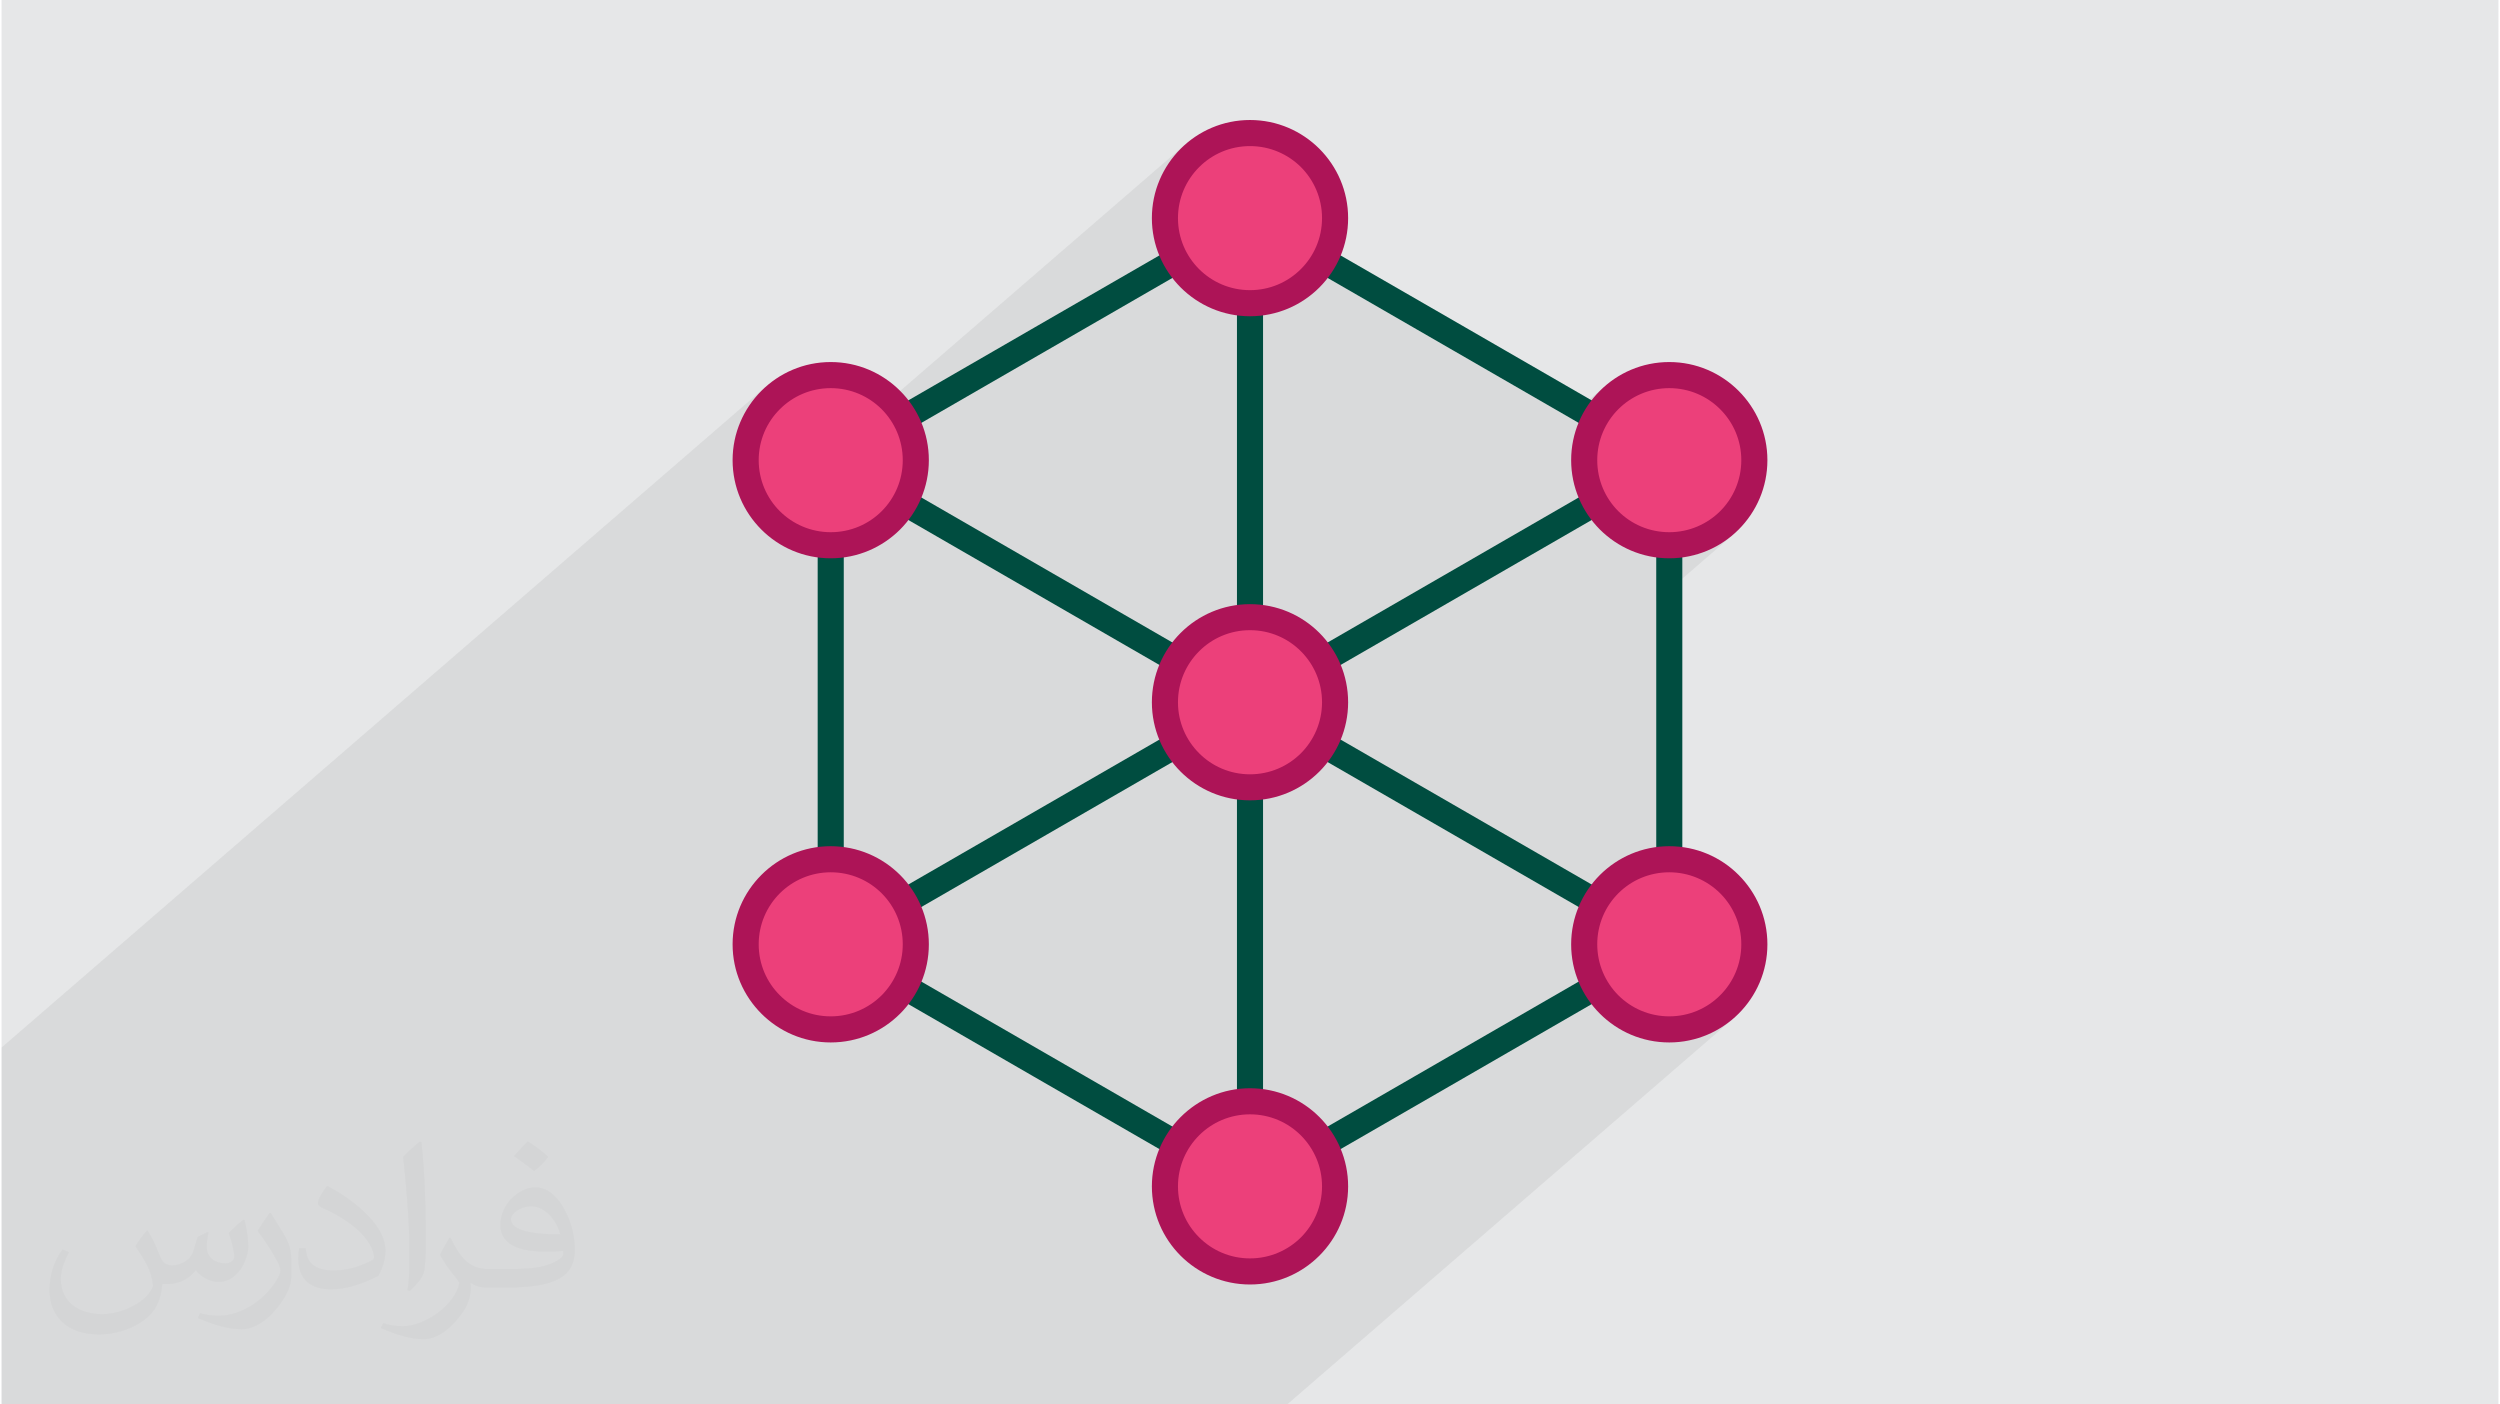 <?xml version="1.0" encoding="UTF-8"?>
<!DOCTYPE svg PUBLIC "-//W3C//DTD SVG 1.0//EN" "http://www.w3.org/TR/2001/REC-SVG-20010904/DTD/svg10.dtd">
<!-- Creator: CorelDRAW 2017 -->
<svg xmlns="http://www.w3.org/2000/svg" xml:space="preserve" width="356px" height="200px" version="1.0" shape-rendering="geometricPrecision" text-rendering="geometricPrecision" image-rendering="optimizeQuality" fill-rule="evenodd" clip-rule="evenodd"
viewBox="0 0 35600 20025"
 xmlns:xlink="http://www.w3.org/1999/xlink">
 <g id="Layer_x0020_1">
  <g id="_2973721677984">
   <path fill="#E6E7E8" d="M0 0l35600 0 0 20025 -35600 0 0 -20025z"/>
   <path fill="#373435" fill-opacity="0.031" d="M2082 17547c68,103 112,202 155,312 32,64 49,183 199,183 44,0 107,-14 163,-45 63,-33 111,-83 136,-159l60 -202 146 -72 10 10c-20,76 -25,149 -25,206 0,169 146,233 262,233 68,0 129,-33 129,-95 0,-80 -34,-216 -78,-338 68,-68 136,-136 214,-191l12 6c34,144 53,286 53,381 0,93 -41,196 -75,264 -70,132 -194,237 -344,237 -114,0 -241,-57 -328,-163l-5 0c-82,102 -208,194 -412,194l-63 0c-10,134 -39,229 -83,314 -121,237 -480,404 -818,404 -470,0 -706,-272 -706,-633 0,-223 73,-431 185,-578l92 38c-70,134 -116,261 -116,385 0,338 274,499 592,499 293,0 657,-187 723,-404 -25,-237 -114,-349 -250,-565 41,-72 94,-144 160,-221l12 0 0 0zm5421 -1274c99,62 196,136 291,220 -53,75 -119,143 -201,203 -95,-77 -190,-143 -287,-213 66,-74 131,-146 197,-210l0 0zm51 926c-160,0 -291,105 -291,183 0,167 320,219 703,217 -48,-196 -216,-400 -412,-400zm-359 895c208,0 390,-6 529,-41 155,-40 286,-118 286,-172 0,-14 0,-31 -5,-45 -87,8 -187,8 -274,8 -281,0 -498,-64 -582,-222 -22,-44 -37,-93 -37,-149 0,-153 66,-303 182,-406 97,-85 204,-138 313,-138 197,0 354,158 464,408 60,136 102,293 102,491 0,132 -37,243 -119,326 -153,148 -435,204 -867,204l-196 0 0 0 -51 0c-107,0 -184,-19 -245,-66l-10 0c3,25 5,49 5,72 0,97 -32,221 -97,320 -192,286 -400,410 -580,410 -182,0 -405,-70 -606,-161l36 -70c65,27 155,45 279,45 325,0 752,-313 805,-618 -12,-25 -33,-58 -65,-93 -95,-113 -155,-208 -211,-307 48,-95 92,-171 133,-240l17 -2c139,283 265,446 546,446l44 0 0 0 204 0 0 0zm-1408 299c24,-130 27,-276 27,-413l0 -202c0,-377 -49,-926 -88,-1282 68,-75 163,-161 238,-219l22 6c51,450 63,971 63,1452 0,126 -5,249 -17,340 -7,114 -73,200 -214,332l-31 -14 0 0zm-1449 -596c7,177 94,317 398,317 189,0 349,-49 526,-134 32,-14 49,-33 49,-49 0,-111 -85,-258 -228,-392 -139,-126 -323,-237 -495,-311 -59,-25 -78,-52 -78,-77 0,-51 68,-158 124,-235l19 -2c197,103 418,256 580,427 148,157 240,316 240,489 0,128 -38,249 -102,361 -215,109 -446,192 -674,192 -277,0 -466,-130 -466,-436 0,-33 0,-84 12,-150l95 0 0 0zm-501 -503l173 278c63,103 121,215 121,392l0 227c0,183 -117,379 -306,573 -148,132 -279,188 -400,188 -180,0 -386,-56 -624,-159l27 -70c75,20 162,37 269,37 342,-2 692,-252 852,-557 19,-35 27,-68 27,-91 0,-35 -20,-74 -34,-109 -88,-165 -185,-315 -292,-454 56,-88 112,-173 173,-257l14 2 0 0z"/>
   <path fill="#373435" fill-opacity="0.078" d="M6638 20025l4 0 137 0 30 0 372 0 228 0 383 0 47 0 91 0 141 0 75 0 175 0 38 0 5 0 122 0 910 0 382 0 48 0 232 0 288 0 1720 0 5 0 283 0 279 0 4 0 168 0 371 0 877 0 5 0 259 0 24 0 17 0 31 0 62 0 169 0 3 0 168 0 372 0 228 0 383 0 47 0 60 0 172 0 44 0 187 0 20 0 37 0 4 0 154 0 879 0 383 0 47 0 232 0 288 0 6339 -5482 -107 80 -116 71 -122 59 -129 47 -134 34 -20 3 596 -515 149 -180 111 -206 71 -228 25 -244 -25 -245 -71 -227 -111 -207 -149 -179 -179 -148 -206 -112 -228 -71 -244 -24 -186 18 0 -3698 1076 -930 -108 80 -115 70 -123 59 -128 47 -134 35 -21 3 596 -516 149 -179 111 -206 71 -228 25 -245 -25 -244 -71 -228 -111 -206 -149 -180 -179 -148 -206 -111 -228 -71 -244 -25 -245 25 -227 71 -206 111 -180 148 -400 346 -36 -20 5 -12 59 -123 70 -115 80 -108 91 -99 99 -90 -541 467 -1651 -953 -2710 2343 0 0 2710 -2343 -1955 -1129 65 -79 112 -206 70 -227 25 -245 -25 -244 -70 -228 -112 -206 -148 -180 -180 -148 -206 -112 -228 -70 -244 -25 -245 25 -227 70 -206 112 -180 148 -463 401 32 -87 59 -123 70 -115 81 -108 90 -99 99 -90 -4239 3665 -171 -141 -206 -111 -227 -71 -245 -25 -244 25 -228 71 -206 111 -180 148 -462 401 31 -87 59 -122 70 -115 81 -108 90 -99 100 -91 -10933 9454 0 5 0 244 0 241 0 4 0 145 0 322 0 620 0 137 0 4 0 46 0 179 0 20 0 15 0 134 0 93 0 3 0 145 0 321 0 198 0 331 0 41 0 158 0 42 0 216 0 33 0 4 0 26 0 53 0 814 0 330 0 42 0 123 89 0 289 0 1719 0 5 0 283 0 280 0 4 0 167 0 372 0 108 0 641 0 127 0 5 0 83 0 176 0 24 0 18 0 261 0 4 0 168 0 371 0 229 0 241 0 141 0 46 0 2 0 183 0 34 0 5 0 10 0 250 0 24 0 14 0 3 0 216 0 46 0z"/>
   <g>
    <path fill="#004D40" fill-rule="nonzero" d="M17892 2950c2024,1168 4049,2335 6072,3505l0 7115c-2054,1188 -4109,2373 -6164,3559 -2055,-1186 -4110,-2371 -6164,-3559l0 -7115c2054,-1188 4109,-2373 6164,-3559l92 54zm2804 2046l-2896 -1672 -5792 3344 0 6689 5792 3344 5792 -3344 0 -6689 -2896 -1672z"/>
    <path fill="#004D40" fill-rule="nonzero" d="M17986 3110l0 7224 -6256 -3612 185 -321 5699 3291 0 -6582 372 0z"/>
    <path fill="#004D40" fill-rule="nonzero" d="M23870 6722l-5700 3291 5700 3290 -185 321 -6255 -3611 6255 -3612 185 321z"/>
    <path fill="#004D40" fill-rule="nonzero" d="M17614 16915l0 -6581 -5699 3290 -185 -321 6256 -3611 0 7223 -372 0z"/>
    <circle fill="#EC407A" cx="17800" cy="3110" r="1213"/>
    <path fill="#AD1457" fill-rule="nonzero" d="M17800 1711c386,0 735,157 989,410 253,254 410,603 410,989 0,386 -157,736 -410,989 -253,253 -603,410 -989,410 -385,0 -735,-157 -988,-410 -254,-254 -411,-604 -411,-989 0,-386 157,-736 410,-989 253,-253 603,-410 989,-410zm727 672c-186,-185 -443,-300 -727,-300 -284,0 -541,115 -726,301 -186,186 -301,442 -301,726 0,284 115,541 300,726 186,186 443,301 727,301 284,0 541,-115 726,-301 186,-185 301,-442 301,-726 0,-284 -115,-541 -300,-727z"/>
    <circle fill="#EC407A" cx="11822" cy="6561" r="1213"/>
    <path fill="#AD1457" fill-rule="nonzero" d="M11822 5162c387,0 736,157 989,410 254,253 410,603 410,989 0,385 -157,735 -410,989 -254,253 -603,410 -989,410 -386,0 -736,-156 -989,-410 -253,-253 -410,-603 -410,-989 0,-386 157,-735 410,-988 254,-254 603,-411 989,-411zm727 673c-186,-186 -443,-301 -727,-301 -284,0 -541,115 -726,301 -186,185 -301,442 -301,726 0,284 115,541 301,727 186,185 443,300 726,300 284,0 541,-114 727,-300 186,-186 300,-443 300,-727 0,-283 -115,-540 -300,-726z"/>
    <circle fill="#EC407A" cx="23778" cy="6561" r="1213"/>
    <path fill="#AD1457" fill-rule="nonzero" d="M23778 5162c385,0 735,157 988,410 254,254 411,603 411,989 0,386 -157,736 -410,989 -253,254 -603,410 -989,410 -386,0 -735,-157 -989,-410 -253,-254 -410,-604 -410,-989 0,-386 156,-736 410,-989 253,-253 602,-410 989,-410zm726 673c-185,-186 -442,-301 -726,-301 -284,0 -541,115 -727,301 -185,186 -300,443 -300,726 0,284 114,541 300,727 186,186 443,300 727,300 283,0 540,-115 726,-300 186,-186 301,-443 301,-727 0,-284 -115,-541 -301,-726z"/>
    <circle fill="#EC407A" cx="23778" cy="13464" r="1213"/>
    <path fill="#AD1457" fill-rule="nonzero" d="M23778 12065c386,0 736,156 989,410 253,253 410,603 410,989 0,386 -157,735 -410,988 -254,254 -604,411 -989,411 -387,0 -736,-157 -989,-410 -254,-253 -410,-603 -410,-989 0,-385 157,-735 410,-989 254,-253 603,-410 989,-410zm726 672c-186,-185 -443,-300 -726,-300 -284,0 -541,114 -727,300 -186,186 -300,443 -300,727 0,283 115,540 300,726 186,186 443,301 727,301 284,0 541,-115 726,-301 186,-185 301,-442 301,-726 0,-284 -115,-541 -301,-727z"/>
    <circle fill="#EC407A" cx="17800" cy="16915" r="1213"/>
    <path fill="#AD1457" fill-rule="nonzero" d="M17800 15516c386,0 736,157 989,410 253,253 410,603 410,989 0,386 -157,735 -410,988 -254,254 -603,411 -989,411 -386,0 -736,-157 -989,-410 -253,-253 -410,-603 -410,-989 0,-385 157,-735 410,-988 254,-254 604,-411 989,-411zm726 673c-185,-186 -442,-301 -726,-301 -284,0 -541,115 -726,300 -186,186 -301,443 -301,727 0,284 115,541 301,726 185,186 442,301 726,301 284,0 541,-115 727,-300 185,-186 300,-443 300,-727 0,-284 -115,-540 -301,-726z"/>
    <circle fill="#EC407A" cx="11822" cy="13464" r="1213"/>
    <path fill="#AD1457" fill-rule="nonzero" d="M11822 12065c386,0 735,157 989,410 253,254 410,604 410,989 0,386 -156,736 -410,989 -253,253 -602,410 -989,410 -386,0 -735,-157 -988,-410 -254,-254 -411,-603 -411,-989 0,-386 157,-736 410,-989 253,-254 603,-410 989,-410zm727 672c-186,-186 -443,-300 -727,-300 -283,0 -540,115 -726,300 -186,186 -301,443 -301,727 0,284 115,541 301,726 185,186 442,301 726,301 284,0 541,-115 727,-301 185,-186 300,-443 300,-726 0,-284 -114,-541 -300,-727z"/>
    <circle fill="#EC407A" cx="17800" cy="10013" r="1213"/>
    <path fill="#AD1457" fill-rule="nonzero" d="M17800 8614c386,0 736,156 989,409 253,253 410,603 410,990 0,385 -157,735 -410,988 -254,254 -603,410 -989,410 -386,0 -736,-156 -989,-409 -253,-253 -410,-603 -410,-989 0,-386 157,-736 410,-989 254,-254 604,-410 989,-410zm726 672c-185,-186 -442,-301 -726,-301 -284,0 -541,115 -726,301 -186,186 -301,442 -301,727 0,283 115,540 301,726 185,186 442,301 726,301 284,0 541,-115 727,-301 185,-186 300,-443 300,-726 0,-284 -115,-541 -301,-727z"/>
   </g>
  </g>
 </g>
</svg>
